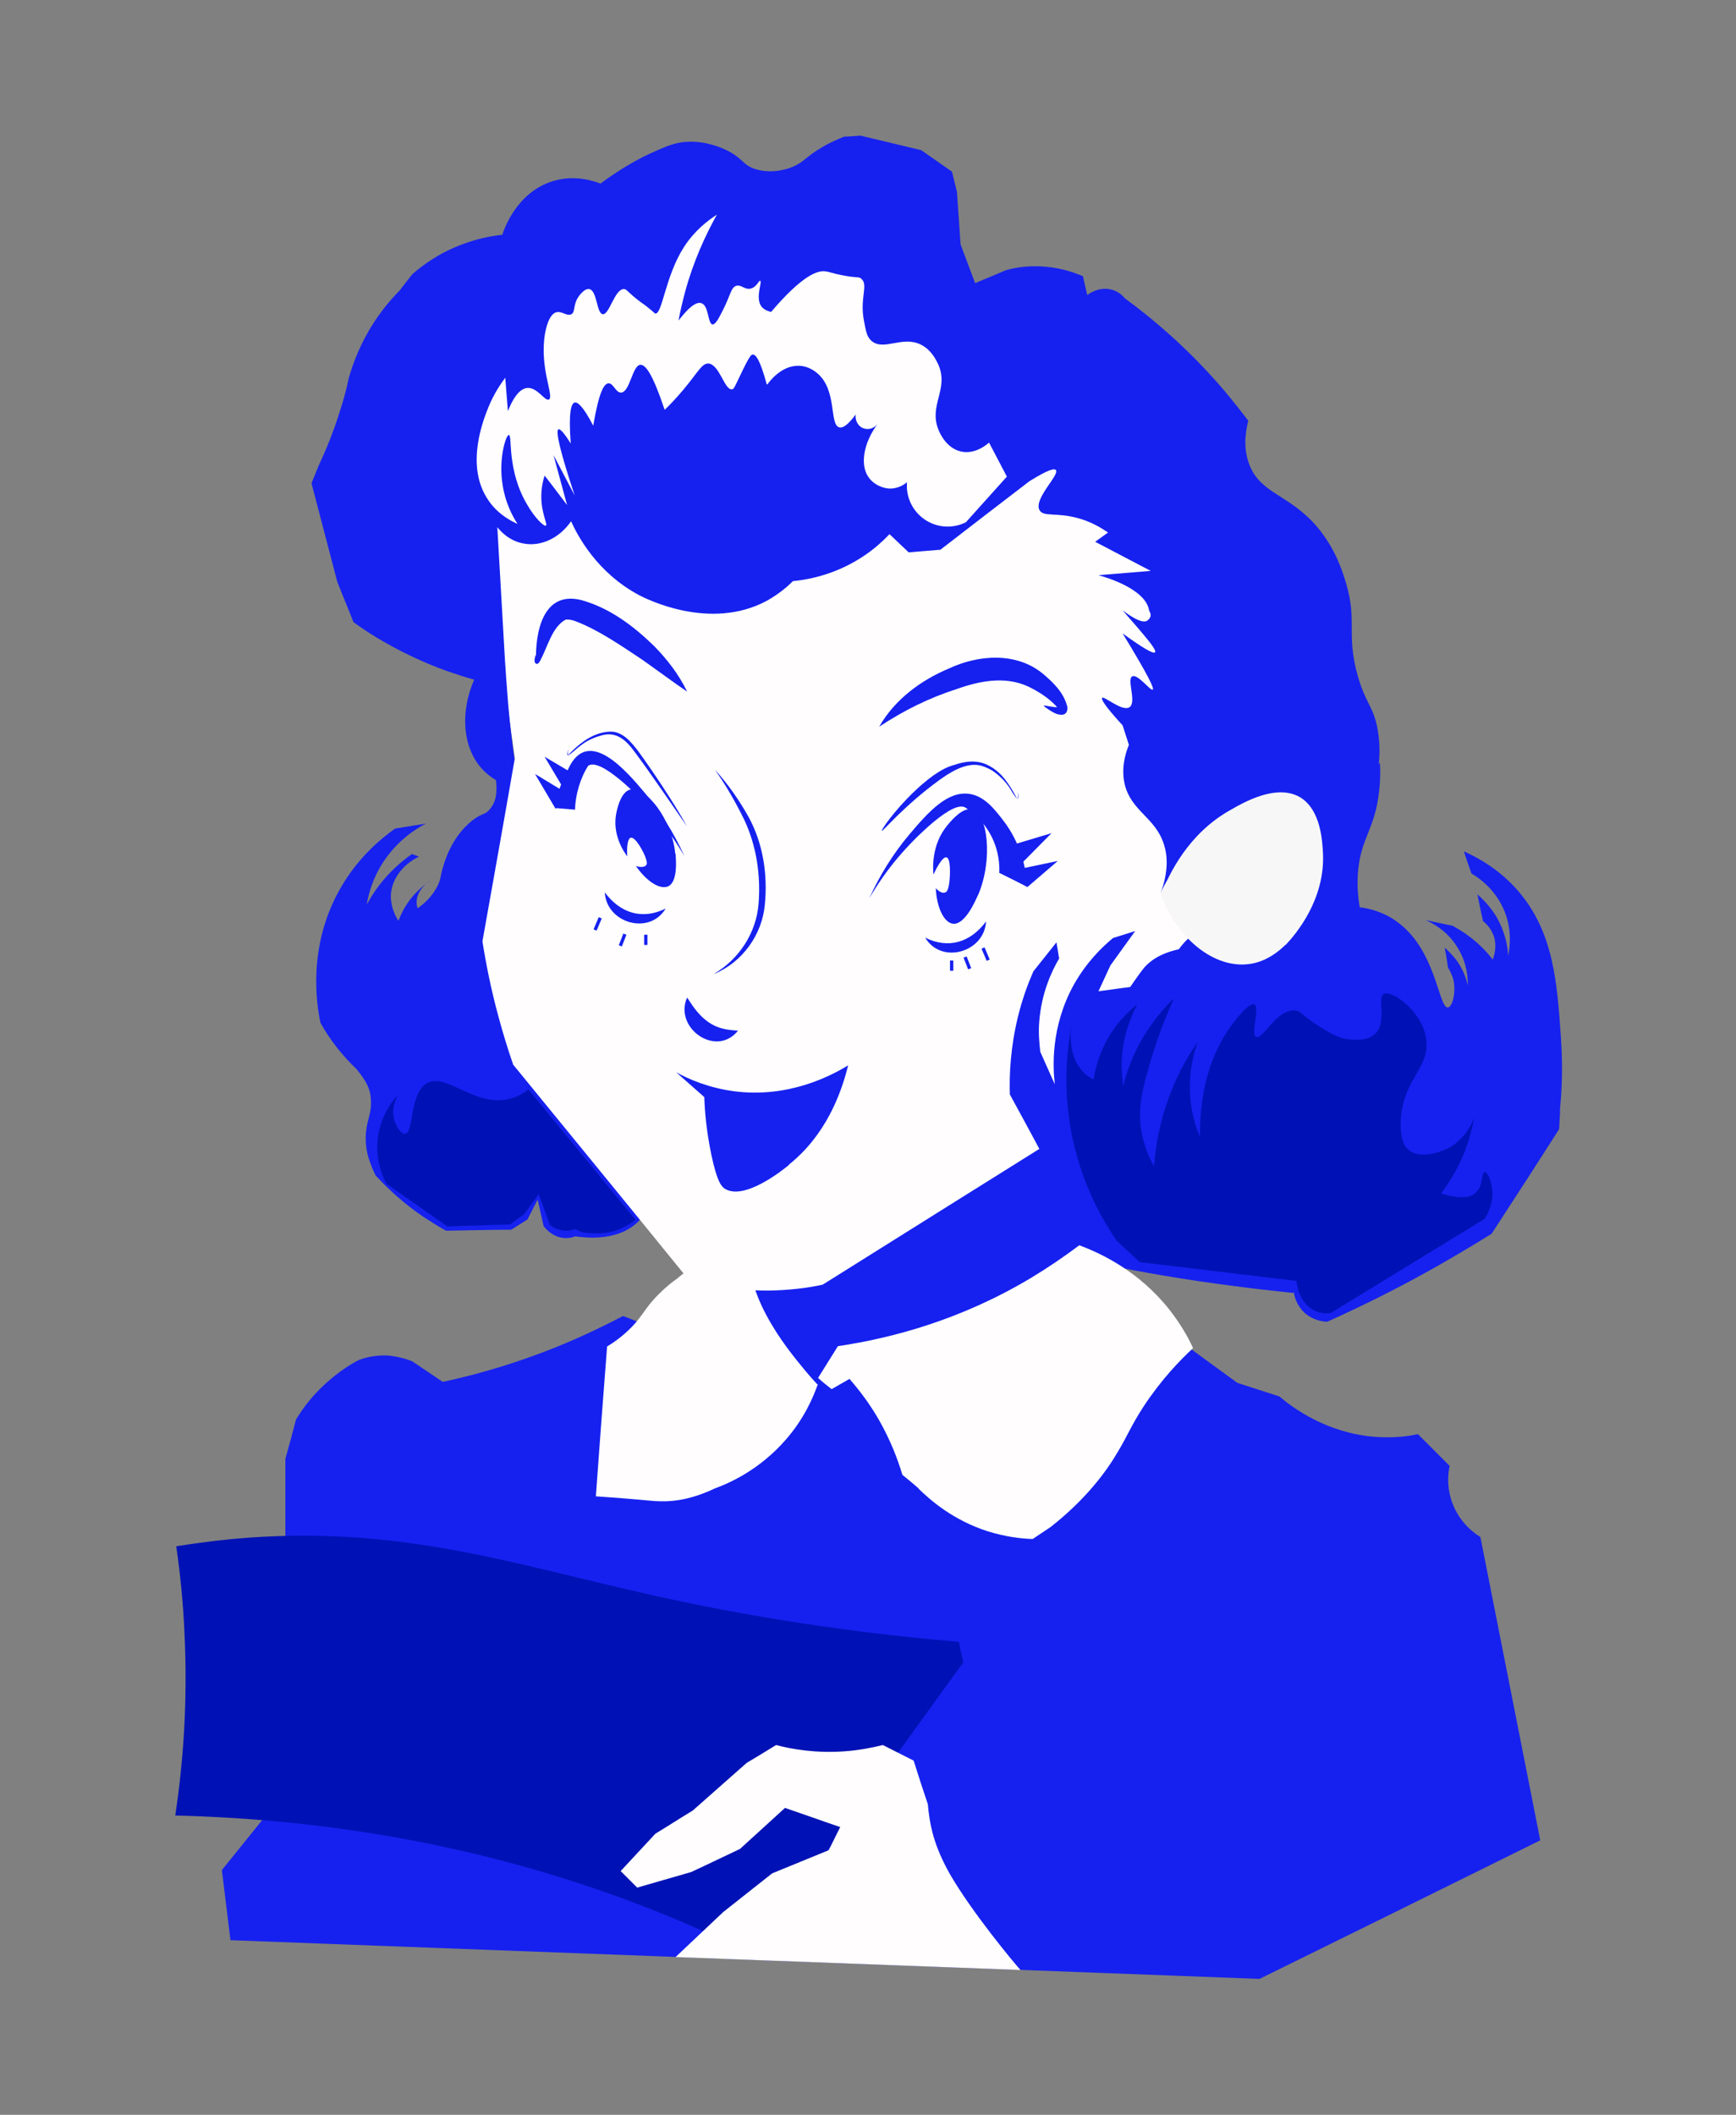 <svg xmlns="http://www.w3.org/2000/svg" viewBox="0 0 525 639.4"><rect x="0" y="0" width="525" height="639.4" fill="#808080" stroke="none"/><defs><style>.cls-6{fill:#0012b5}.cls-8{fill:#1621ef}.cls-9{fill:#fffdfe}</style></defs><g id="Layer_1" style="isolation:isolate"><g id="Layer_4"><path d="M380.9 598.3c-103.7-3.9-207.5-7.8-311.2-11.7l-2.6-21.2c6.4-7.9 12.8-15.9 19.2-23.8V441.1c1.1-4 2.2-7.9 3.2-11.9 2.1-3.5 5.5-8.1 10.7-12.4 3-2.5 5.9-4.4 8.5-5.7 1.7-.6 4.3-1.3 7.5-1.3s6.8 1.1 8.5 1.8c3.1 2.1 6.1 4.1 9.2 6.2 8.9-1.9 19-4.7 29.9-8.8 9.3-3.5 17.5-7.4 24.6-11.1 1.4.5 2.8 1 4.1 1.6 18.3 5.7 36.5 11.4 54.8 17.1 35.5-4.5 70.9-9 106.4-13.5 6.8 5 13.6 10 20.5 15l12.7 4.1c4.4 3.7 14.4 11 28.7 12.2 5.1.4 9.6 0 13.2-.8l9.6 9.6c-.4 1.7-1.2 6.8 1.3 12.4 2.4 5.4 6.5 8.2 8 9.1 6 30.6 12.1 61.1 18.1 91.7-28.3 14-56.6 28-84.9 41.9Z" class="cls-8"/><path d="M227.5 590.9c-7-3.5-14.3-6.9-21.9-10.1C150.7 557.6 97.3 550 53 548.9c2.4-15.9 3.8-34.4 2.8-55-.4-9.3-1.3-18.1-2.5-26.4 3.9-.6 9.8-1.5 17-2.2 49.9-4.6 84.7 7.6 127.9 17.2 21.6 4.8 52.8 10.6 91.8 13.9.4 2.1.8 4.1 1.3 6.2-21.2 29.4-42.5 58.8-63.7 88.2Z" class="cls-6"/><path d="M308.4 595.6c-24.9-.9-49.7-1.9-74.6-2.8-9.8-.4-19.7-.7-29.5-1.1 4.8-4.5 9.6-9.1 14.4-13.6l14.8-11.7c5.7-2.3 11.4-4.7 17.1-7 1.2-2.3 2.3-4.7 3.5-7-5.6-1.9-11.1-3.9-16.7-5.8L223.8 559c-4.9 2.3-9.8 4.7-14.8 7-5.4 1.6-10.9 3.1-16.3 4.7l-5-5c3.5-3.8 7-7.5 10.5-11.3 3.8-2.3 7.5-4.7 11.3-7 5.4-4.8 10.9-9.6 16.3-14.4 3-1.8 6-3.6 8.9-5.4 5 1.3 12.1 2.5 20.6 1.9 4.4-.3 8.4-1.1 11.7-1.9 3.1 1.6 6.2 3.1 9.3 4.7 1.4 4.4 2.8 8.8 4.3 13.2.2 2.4.6 5.9 1.8 10 1 3.3 2.4 6.7 4.8 11 6.8 11.8 19.6 27.1 21.4 29.1h-.2Z" class="cls-9"/><path d="M189.3 330.3c12 14.6 11.5 32.2 3.1 39.6-6.2 5.5-15.6 4.3-18.4 3.9-.8.3-1.9.6-3.4.5-3.7-.3-5.8-3.1-6.2-3.6-.6-2.7-1.2-5.4-1.8-8-1 2-2.1 4-3.1 6l-4.9 3.1c-6.6 0-13.1.2-19.7.3-2.2-1.2-4.4-2.6-6.7-4.1-6.1-4.1-10.9-8.6-14.6-12.6-.5-1-1.1-2.3-1.7-4-.6-1.6-1.3-4.1-1.3-7.2 0-4.9 1.6-6.9 1.6-10.6s-.8-6-4.4-10.4c-1.8-1.7-3.7-3.7-5.7-6.2-2.2-2.8-3.9-5.4-5.2-7.8-1.1-5.3-4.1-23.2 6.2-40.9 5.2-9 11.9-14.6 16.4-17.8l9.3-1.5c-2.9 1.5-8.6 5-13 11.8-3.2 5-4.4 9.7-4.9 12.7 1.6-2.9 3.9-6.5 7.5-10.1 2.2-2.2 4.3-3.9 6.2-5.2.7.3 1.4.5 2.1.8-5 2.4-8.4 7-8.5 11.9 0 3.6 1.5 6.3 2.3 7.5.7-1.9 2-4.7 4.4-7.5 1.9-2.2 3.9-3.7 5.4-4.7-.6.3-4.1 2.6-4.3 6.3 0 .6 0 1.3.3 2.1 1.9-1.3 4.3-3.4 6-6.7 1.1-2.2.8-2.9 1.7-5.8.5-1.8 2.7-9.2 8.8-14 3-2.4 3.7-1.5 5.3-3.4 4.4-5.1 0-12.5 2.2-15 2.3-2.6 12 .1 39.1 17.3v83.4h-.1Zm33.9 6.5h108v91.1h-108z" class="cls-8"/><path d="M247.3 418.6c-1.5 4.2-4.2 10.4-9.6 16.6-7.8 9-16.8 13.1-21.5 14.8-6.9 3.3-12.4 4-16.3 3.9-2.2 0-4-.3-12.7-1-2.9-.2-5.4-.4-7-.5 1.1-15.1 2.2-30.2 3.4-45.3 4.3-2.6 7.1-5.4 8.9-7.5 2.4-2.9 3.5-5.2 6.9-8.5 2-2 3.9-3.5 5.2-4.4 11-9.2 16.3-9.8 19.2-8.3 3.5 1.8 1.7 5.9 6.5 16.3 3.7 7.9 8.7 14.2 11.9 18.1 2 2.5 3.8 4.5 5.2 6v-.2Z" class="cls-9"/><path d="M331.2 336.8c-27.5 17.2-55 34.4-82.4 51.6-4.5 1-10.1 1.7-16.5 1.8-10 0-18.4-1.8-24.3-3.6-9.8-12.1-19.7-24.2-29.5-36.2-7.8-9.5-15.5-19-23.3-28.5-1.6-4.6-3.1-9.5-4.5-14.7-2.2-8.1-3.7-15.6-4.8-22.6 3.3-18.5 6.6-36.9 9.8-55.4-2.9-20.2-5.5-41-7.8-62.2-1.1-10.2-2.1-20.4-3.1-30.4 57.8-48.4 135.8-52.7 186.4-15 32.5 24.2 53.5 65.6 52.8 109.8-1 63.9-46.8 100.9-52.8 105.6v-.2Z" class="cls-9"/><path d="M269 161.5c-1.9 2-4.3 4.2-7.2 6.2-8.4 5.8-16.8 7.5-22 8-1.7 1.7-4.4 4-8 6-17.3 9.2-36.7-.8-38.6-1.8-12.7-6.8-18.5-17.9-20.5-22.3-3.5 5.1-9.2 7.8-14.5 6.7-4.3-.8-6.9-3.8-7.8-4.9.4 6.8 1.3 22.5 2.3 40.1.2 2.9.5 7.6 1 13.7.6 6.7 1.3 12.2 1.8 15.8l-1.5 8.7c-2.7-.9-5.7-2.5-8.3-5.3-5.8-6.5-6.6-17-2.3-26.9-4.5-1.3-9.5-2.9-14.8-5.2-8.8-3.8-16.1-8.1-21.7-12.2-1.6-4.1-3.3-8.1-4.9-12.2-2.6-9.9-5.2-19.8-7.8-29.8.7-1.8 1.5-3.6 2.2-5.4 2.2-4.7 4.4-10 6.3-16.1 1.2-3.6 2.1-7.1 2.8-10.4 1.3-4.5 3.5-10.4 7.5-16.6 2.6-4 5.3-7.2 7.8-9.7 1.3-1.7 2.6-3.4 3.9-5 3.2-2.8 8.2-6.5 15.3-9.1 4.5-1.7 8.7-2.5 11.9-2.8.3-.9 4-12.9 15.5-16.3 6.5-1.9 12.1 0 14.2.8 6.6-4.9 12.4-8 16.6-9.8 4.8-2.2 7.2-2.7 9.3-2.8 5.8-.4 10.6 1.7 12.4 2.6 5 2.5 4.7 4.5 8.8 5.7 5.2 1.5 10-.3 11.1-.8 3.3-1.4 3.8-2.9 8.5-5.7 2.8-1.7 5.3-2.7 7-3.4 1.6 0 3.3-.2 4.9-.3 6.1 1.5 12.3 2.9 18.4 4.4 3.1 2.2 6.2 4.3 9.3 6.5l1.5 6.1c.4 5.3.7 10.6 1.1 15.9 1.5 3.9 2.9 7.8 4.4 11.7l9.3-3.9c2.8-.8 7.2-1.6 12.7-1 4.6.5 8.2 1.8 10.6 2.8.4 1.9.9 3.8 1.3 5.7.4-.3 3.6-2.7 7.5-1.6 2.1.6 3.3 1.9 3.9 2.6 9.8 7.2 20.3 16.4 30.3 28.2 2.5 3 4.8 5.9 7 8.8-.9 3.6-1.6 8.7.5 13.7 3.6 8.6 12.1 8.6 20.5 18.6 5.3 6.4 7.4 12.9 8.5 16.6 3.6 11.8 0 15.3 3.6 28.2 2.5 8.7 4.7 9.1 6 16.1 1.7 9.3-.6 17.6-2.8 23-8.5 7.5-16.9 15-25.4 22.5-7.1-8.2-17.9-11.1-26.4-7.5-7.3 3.1-10.4 10-11.1 11.9 2.7-7.2 2.1-12.1 1-15.3-2.6-7.8-9.6-9.7-11.7-17.6-1.2-4.8 0-9.3 1.2-12.2l-1.9-5.9c-5.6-6.1-6.5-7.9-6.2-8.3.6-.7 6.1 4.3 8.3 2.8 2.2-1.5-.9-8.4.8-9.3 1.6-.9 5.6 4.5 6.2 4 .5-.3-1.1-3.9-9.1-17 6.1 4.4 9.3 6.3 9.8 5.7.4-.4-.9-2.3-3.7-5.6-2-2.4-4.1-4.7-6.1-7.1.5.4 5.7 4.5 7.5 3.1s.6-2.6.5-3.1c-1.1-6.4-12.7-9.9-15.3-10.6l15.8-1.3c-5.6-2.9-11.2-5.9-16.8-8.8 1.3-.9 2.6-1.9 3.9-2.8-1.9-1.3-5.1-3.3-9.3-4.4-6.3-1.7-10.2-.3-11.4-2.3-2-3.4 6.2-10.8 4.9-12.2-.5-.6-2.5 0-8 3.4-9 6.9-18 13.8-26.9 20.7l-9.6.8-6-5.7.2.2Z" class="cls-8"/><path d="M391.1 390.9c-5.9-.6-12-1.3-18.1-2.1-14.1-1.8-27.5-4.1-40.1-6.7l-12.7-23.8c-4.9-9.1-9.8-18.3-14.8-27.4-.2-6.1.2-14.2 2.4-23.3 1.3-5.4 3-10 4.7-13.9 2.3-2.9 4.7-5.9 7-8.8l.8 4.9c-2.3 3.9-5.3 10.4-6 18.9-.3 3.5 0 6.7.3 9.3 1.5 3.3 2.9 6.6 4.4 9.8-.6-5-1.3-17.3 5.7-30 3.8-6.8 8.5-11.4 11.9-14.2 2.2-.7 4.5-1.4 6.7-2.1-2.5 3.5-5 6.9-7.5 10.4l-3.6 7.8c5.8-.8 9.6-1.3 9.6-1.3s2.8-4.1 4.1-5.7c1.7-2 4.7-4.4 10.6-5.7 1.3-1.8 3.9-4.9 8.3-7 7.5-3.7 14.6-1.9 16.6-1.3 12-16 23.9-32.1 35.9-48.1.2 2.8.2 7.4-.9 12.9-1.5 7.1-3.9 9.8-5.2 16.3-.6 3.2-1.1 8.1 0 14.5 2.3.3 6.5 1.1 10.6 3.9 12.6 8.4 13.2 26.8 16.1 26.4 1.4-.2 2.5-4.8 1.6-8.5-.4-1.5-1.1-2.7-1.6-3.6-.3-2-.6-4-1-6 1 .9 2.2 2.1 3.4 3.6 2.2 2.9 3.1 5.8 3.6 7.8 0-1.9-.1-6.6-3.1-11.4-3.2-5.3-7.9-7.5-9.6-8.3 2.7.6 5.4 1.1 8.1 1.7 1.6.9 3.5 2 5.4 3.5 3 2.3 5.2 4.7 6.7 6.7.3-.7 1.5-3.8.3-7.2-.9-2.4-2.4-3.8-3.2-4.4-.6-2.7-1.2-5.4-1.7-8.1 1.6 1.4 3.8 3.6 5.7 6.7 2.8 4.8 3.5 9.4 3.6 11.9.4-2.1 1.3-7.3-1-13.2-2.8-7.2-8.4-10.7-10.1-11.7-.8-2.2-1.6-4.5-2.3-6.7 8.7 3.9 13.8 8.9 16.6 12.2 10.5 12.3 11.6 27.5 12.7 43.4.7 9.4.3 17-.2 21.9 0 2.2-.2 4.3-.3 6.5-3.1 4.8-6.2 9.7-9.3 14.5L451.1 373c-5.1 3.2-10.5 6.4-16.1 9.6-11.6 6.6-22.9 12.2-33.6 17-.8 0-4.2-.2-7-2.8-2.4-2.3-3-5.1-3.1-6h-.2Z" class="cls-8"/><path d="M388.7 285.7c-4.8 4.7-9.2 5.6-11.2 5.8-10 1.2-21.2-7.1-26.4-21 2.5-6.4 8.3-18.5 21-25.6 4.5-2.6 14-7.9 21-3.9 6.4 3.8 6.8 13.4 7 17.1.6 13.9-8.1 24.2-11.3 27.6h-.1Z" style="fill:#f7f7f7"/><path d="M231.9 116.3c-2-7.4-3.3-9.2-4.3-9.1-.4 0-.9.3-3.7 6.2-1.7 3.5-1.9 4.2-2.5 4.3-2.3.4-3.8-7.6-7.2-7.8-2 0-3 2.5-7.6 8-2.2 2.6-4.2 4.7-5.6 6-3.6-10.8-5.8-13.8-7.4-13.6-2.4.3-3.1 8.3-5.8 8.4-1.6 0-2.3-2.8-3.7-2.8s-2.9 2.3-4.7 12.8c-3-5.8-4.7-7.2-5.6-7-1.1.3-1.9 3-1.2 12.4-1.9-3.1-3.2-4.5-3.7-4.3-1 .4.6 7.1 4.9 20l-6.4-12.2c1.4 5 2.7 10.1 4.1 15.1-2.3-3-4.5-6-6.8-8.9-.5 1.5-1 3.7-1 6.4 0 5 2 8.4 1.4 8.7-.6.4-3.4-2.4-5.6-6.2-6.3-10.5-4.5-21.1-5.6-21.2-.9 0-3.2 7.2-1.9 15.1.8 5.3 2.9 9.3 4.5 11.8-4.9-2.2-7.5-5.2-8.7-7-7.5-10.6-1.3-25.3 0-28.5 1.6-3.9 3.6-6.8 5-8.7.3 3.4.5 6.7.8 10.1 1.3-3.3 3.2-6.7 5.8-7 3.1-.3 5.4 4.1 6.6 3.5 1.7-.9-2.9-9.4-1.2-19.8 1-5.7 2.9-6.5 3.5-6.6 1.7-.4 3.1 1.3 4.5.6 1.2-.7.5-2.5 1.9-4.9.1-.2 1.9-3 3.5-2.7 2.4.4 2.2 7.4 4.1 7.6 2 .2 3.6-7.7 6.4-7.6.9 0 1 .9 5 3.9.6.4 1 .7 1.8 1.3 2.4 1.9 2.4 2.1 2.7 2.2 2.1.2 3-11.4 8.7-20.2 3.1-4.8 7.1-7.9 9.9-9.7-3.5 6.3-7.1 14.1-9.6 23.3-.8 3-1.5 6-2 8.7 3.8-4.9 5.8-5.7 7-5.2 2.2.8 1.8 6.2 3.3 6.4.8 0 1.7-1.5 2.9-3.9 2.6-5 2.6-7.3 4.3-7.8 1.6-.4 2.6 1.4 4.5.8 1.7-.5 2.3-2.5 2.7-2.3.7.3-1.6 5.2.4 7.8.8 1 2 1.4 2.9 1.6 9.3-10.9 14.1-12.8 16.7-12.2.6 0 2.4.7 5.2 1.2 4.4.8 4.7.3 5.4 1 2.2 1.9-.6 5.8.8 12.8.6 3.2.9 4.8 2.3 6 3.7 3.1 9.3-1.7 14.9 1.1 3.4 1.7 4.8 5.1 5.3 6.1 3.2 7.4-3 12.2 0 19.6.3.8 2.3 5.6 6.8 6.6 4.3 1 8-2.2 8.5-2.7 1.8 3.4 3.6 6.9 5.4 10.3l-12.4 13.8c-4 2-8.7 1.7-12.4-.8-3.7-2.5-5.8-6.8-5.4-11.3-.6.5-2.7 2.1-5.6 1.9 0 0-3.5-.2-5.8-3.1-2.9-3.6-2-10.5 2.7-16.7-.9 1.4-2.6 2.1-4.1 1.7-1.8-.4-3-2.3-2.7-4.3-2.8 3.8-4.2 4.1-5 3.9-3.1-.9-.5-11.4-6.8-16.5-.5-.4-2.5-2-5.2-2.1-5.5-.3-9.3 5-9.7 5.6h-.2Z" class="cls-9"/><path d="M238.2 168.8c-10.1 11.8-26 16.3-39.6 11.4-15.9-5.8-20.9-21.7-21.5-23.6 5.1 10.8 14.4 16.7 22 15 1.5-.3 4.6-1.3 7.8-4.9-5.4-3.8-8.3-10-7.5-16.1s5.1-9.8 6.2-10.6c-.4.6-5.2 9-1.3 16.3 3.8 7.1 13.1 7.8 15.5 8 6.1.5 6.8-1.9 14.5-2.1 7.8-.2 9.8 2.2 15.3 2.1 4.7-.1 11.2-2.1 19.2-10.6-1.3 2.5-4.3 7.3-10 10.9-8.9 5.6-18 4.5-20.5 4.1h-.1Z" class="cls-8"/><path d="M277.8 450c-1.6-1.4-3.3-2.8-4.9-4.1-1.4-4.7-3.6-10.5-7.2-16.8-2.9-5-6-9-8.8-12.2-1.8 1-3.6 2.1-5.4 3.1-1.4-1.1-2.8-2.2-4.1-3.4l6-9.6c16.2-2.4 37.2-7.9 58.5-20.7 5.3-3.2 10.1-6.5 14.5-9.8 6.5 2.4 18 7.8 27.2 19.4 3.2 4.1 5.6 8.1 7.2 11.7-4 3.7-9.6 9.5-15 17.7-3.7 5.7-4.9 8.9-7.6 13.4-3.6 6.2-9.7 14.5-20.5 23l-5.4 3.6c-3.7-.1-8.3-.7-13.5-2.3-10.4-3.3-17.3-9.3-21-12.9Z" class="cls-9"/><path d="M392.3 387.3c-15.9-1.9-31.8-3.8-47.6-5.7-2.3-2.2-4.7-4.3-7-6.5-4.7-6.8-12.2-19.8-14.5-37.8-1.5-11.5-.3-21.2 1-28-.3 1.3-1.7 9.5 3.4 14.8.7.8 1.7 1.6 3.1 2.3.5-3.2 1.8-8.6 5.4-14.2 2.6-4 5.6-6.8 7.8-8.5-2 3.9-4.6 10.2-4.7 18.1 0 2.4.2 4.5.5 6.5 1-4.2 3-10.1 7-16.3 2.8-4.3 5.7-7.7 8.3-10.1-3.1 6.8-5.1 12.7-6.5 17.1-2.8 9.4-4.5 15.2-3.4 22.5.8 4.9 2.5 8.7 3.9 11.1.5-6.8 2.1-16.1 6.7-26.2 2-4.4 4.3-8.2 6.5-11.4-1.5 4.2-3.4 11.9-1.7 20.9.6 3 1.5 5.7 2.4 7.9-.2-16.2 4.5-26.1 8-31.6 2.9-4.5 7.1-9.3 8.5-8.5 1.7.9-1.3 9 .5 9.8 2 .9 6.1-8.4 11.7-8 2.1.2 2 1.5 7.5 4.9 3.5 2.2 6.1 3.7 9.6 3.9 1.8.1 4.9.3 7-1.6 4-3.5.6-11 2.8-12.2 2.5-1.3 12.3 5.7 12.9 14.5.6 8.3-7.3 11.5-7.8 24.1-.2 5.9 1.5 7.8 2.3 8.5 3.6 3.1 9.9.5 11.1 0 5.8-2.5 8.2-8 8.8-9.6-.5 2.9-1.4 6.3-2.8 10.1-2.2 5.5-4.9 9.7-7.2 12.7 3.8 1.2 8.3 2 10.6-.3 2.2-2.1 1.6-6.1 2.6-6.2.9 0 2.1 2.9 2.3 5.7.3 3.9-1.4 7-2.3 8.5-15.5 9.5-31.1 19-46.6 28.5-1.1.1-3 .2-4.9-.8-5-2.4-5.4-8.8-5.4-9.1l.2.2Zm-218.2-15.7c-.7.2-2.2.7-4 .4-1.9-.3-3.2-1.2-3.8-1.7-1.1-3.1-2.2-6.1-3.4-9.2-1.5 2-2.9 4-4.4 6-1.4 1-2.8 2.1-4.2 3.1-6.3.2-12.7.4-19 .6-6.1-4.3-12.3-8.6-18.4-12.9-1-1.8-4-8-2.3-15.8 1.2-5.6 4.2-9.4 5.7-11-.3.5-2.7 5.1-.4 9.2.5.9 1.4 2.5 2.5 2.5 2.9-.1 1.3-12.2 6.7-15.3 6.1-3.4 14.9 7.9 25.8 4.5 2.3-.7 4-1.9 4.9-2.6 10.8 13.1 21.6 26.2 32.4 39.4-1.4 1.1-5.5 4.1-11.3 4.1s-5.3-.7-6.9-1.3Z" class="cls-6"/><path d="M167.9 244.3c.5-4.1 1.9-8.1 3.9-11.7 6-13.3 17.7.6 23.1 7 4.9 5.8 9 12.4 12.1 19.3-5-8.7-11.6-16.4-19.2-22.9-2.1-1.7-7.4-6.1-9.9-4.5-2.4 3.7-3.9 8.8-4 13.3l-6-.5Z" class="cls-8"/><path d="M204.3 258.1c.1 1.6.8 8.6-2.3 9.9-2.4 1-6.4-1.4-9.7-6.2 1.3.5 2.6.4 3.1-.2.2-.2.5-.8-.4-2.9s-3-5.8-4.3-5.4c-1.2.4-1.1 4.4-1 5.6-.7-.9-4.9-6.6-3.2-13.6.4-1.8 1.5-5.9 4.1-6.6 4.7-1.1 12.7 9.1 13.6 19.4Z" class="cls-8"/><path d="M172.1 226.3c-.1.3-.9 2.4 0 1.7 3.4-3.5 7.5-6.7 12.6-6.8 3.7 0 6.3 3.3 8.3 5.9 2.7 3.7 5.2 7.4 7.7 11.2s4.9 7.7 7.1 11.6c-4.6-6.6-10.9-15.9-15.6-22.2-2.7-3.8-5.8-6.9-10.8-5.2-2.1.6-4.2 1.6-5.9 3-1.3.8-5.5 5.4-3.4.8Zm10.8 43.5c4.7 6.3 11.3 8.4 18.4 4.9-4.9 8.2-17.9 4.4-18.4-4.9Zm-3.398 11.18 1.556-3.685.922.39-1.557 3.684zm7.628 4.807 1.381-3.54.932.363-1.38 3.54zm7.67-3.187h1v3.1h-1zm-33-48.6 10.4 6.3-4.2 4.2-6.2-10.5zm2.9-5.2 10.5 6.2-4.3 4.2-6.2-10.4zm51.3 65.6c7.6-4.5 12.7-12.4 13.4-21.1.7-8.6-.6-17.5-4.3-25.4-2.6-5.3-5.5-10.4-8.9-15.2 4 4.4 7.4 9.3 10.3 14.5 4.3 8 5.7 17.3 4.8 26.3-.8 9.1-6.8 17.4-15.2 20.9h-.1Zm-54-96.3c.2.5.3 1.2.6 1.6 0-.1-.3-.1-.5 0-.2-8.4 2-21.1 13.6-18.3 8.7 2.4 15.8 7.8 22.1 13.9 4 4.1 7.5 8.6 10 13.8-4.7-3.2-9.1-6.5-13.5-9.6-6.5-4.3-13.2-9-20.3-11.7-1-.4-2.1-.5-2.5-.5s-.5.1-.9.3c-3.7 2.4-5 7.9-7.1 11.9-.3.6-.9 1.7-1.6 1-.5-.7-.1-1.5 0-2.3Zm45.8 103.5c2 3.1 3.7 5.5 6.4 7.4s5.4 2.4 9 2.6c-6.6 8.3-19.5-.8-15.4-10Zm30.8 50.6c-1.8 1.5-13.5 10.9-19.4 7.2-.9-.6-2.3-1.8-4.1-10.4-1.5-7.3-2-13.3-2.1-17.3-2.8-2.5-5.7-5-8.5-7.5 4 2.2 9.9 4.7 17.3 5.7 16.9 2.3 30.1-5 34.7-7.8-2.2 8.9-6.9 21.2-17.9 30Zm77-138.9c1.6.1 3.7.8 5.1.4h-.1c-.1 0-.3.2-.3.3-.1.3 0 .3-.2.3-2-2.5-4.9-4.5-7.7-6-7.3-4.1-15.4-2.7-23 0-8.4 2.7-15.9 6.4-23.5 11.4 4.6-8.1 12.5-14 21.1-17.6 9-4.2 20.4-5 28.4 1.6 3.2 2.7 6.4 5.8 7.4 10.1.1.5-.1 1.8-.9 2.1-.7.4-1.7.1-2.2 0-1.6-.6-2.8-1.5-4-2.4v-.2Zm-4.9 54.9c-.3-4.7-1.6-12.9-7.5-20.4-2.7-3.5-5.7-7.2-10.2-7.8-6.5-.8-12.1 5.3-18 12.3-4.9 5.8-9 12.4-12.1 19.3 5-8.7 11.6-16.4 19.2-22.9 2.1-1.7 7.4-6.1 9.9-4.5 1.7 1.1 5.4 3.8 7.9 8.8 2.3 4.6 2.4 8.9 2.3 10.9 2.8 1.4 5.7 2.8 8.5 4.3Z" class="cls-8"/><path d="M295.8 270.5c-.7 1.6-3.8 8.9-7.4 8.8-2.7-.1-5.1-4.5-5.4-10.8.9 1.1 2.1 1.7 2.9 1.3.3-.1.9-.5 1.2-3.1.3-2.5.4-7.3-.9-7.5s-3.3 3.9-3.9 5.2c-.1-1.2-.9-9 4.4-15.1 1.3-1.6 4.5-5.2 7.2-4.6 4.8 1.1 6.5 15.1 1.9 25.9Z" class="cls-8"/><path d="M307.9 239.5c0 .4.1 2.5-.5 1.7-1.1-2.2-2.4-4.3-4-6.2-1.1-1.3-3.1-3.2-5.9-4.2-3.9-1.3-7.5 0-10 .8-1.4.5-4.9 1.9-10.9 7.6-6.2 5.9-10.2 11.8-9.9 12 .3.2 6.6-7.5 17.3-15.3 2.5-1.8 8-5.7 12.7-4.4 1.8.5 3.4 1.5 3.4 1.5 1.8 1.2 3.5 2.8 4.8 4.6 1 1.2 3.6 6.8 3 1.8Zm-9.7 39.1c-4.7 6.3-11.3 8.4-18.4 4.9 4.9 8.2 17.9 4.4 18.4-4.9Zm-1.371 8.216.921-.389 1.556 3.685-.92.39z" class="cls-8"/><path d="m291.4 289.54.931-.364 1.38 3.54-.931.364zm-4.1.86h1v3.1h-1zm32.6-30.1-11.9 2.5 2.7 5.4 9.2-7.9zm-1.9-8.4-11.7 3.5 3.1 5.2 8.6-8.7z" class="cls-8"/></g></g></svg>